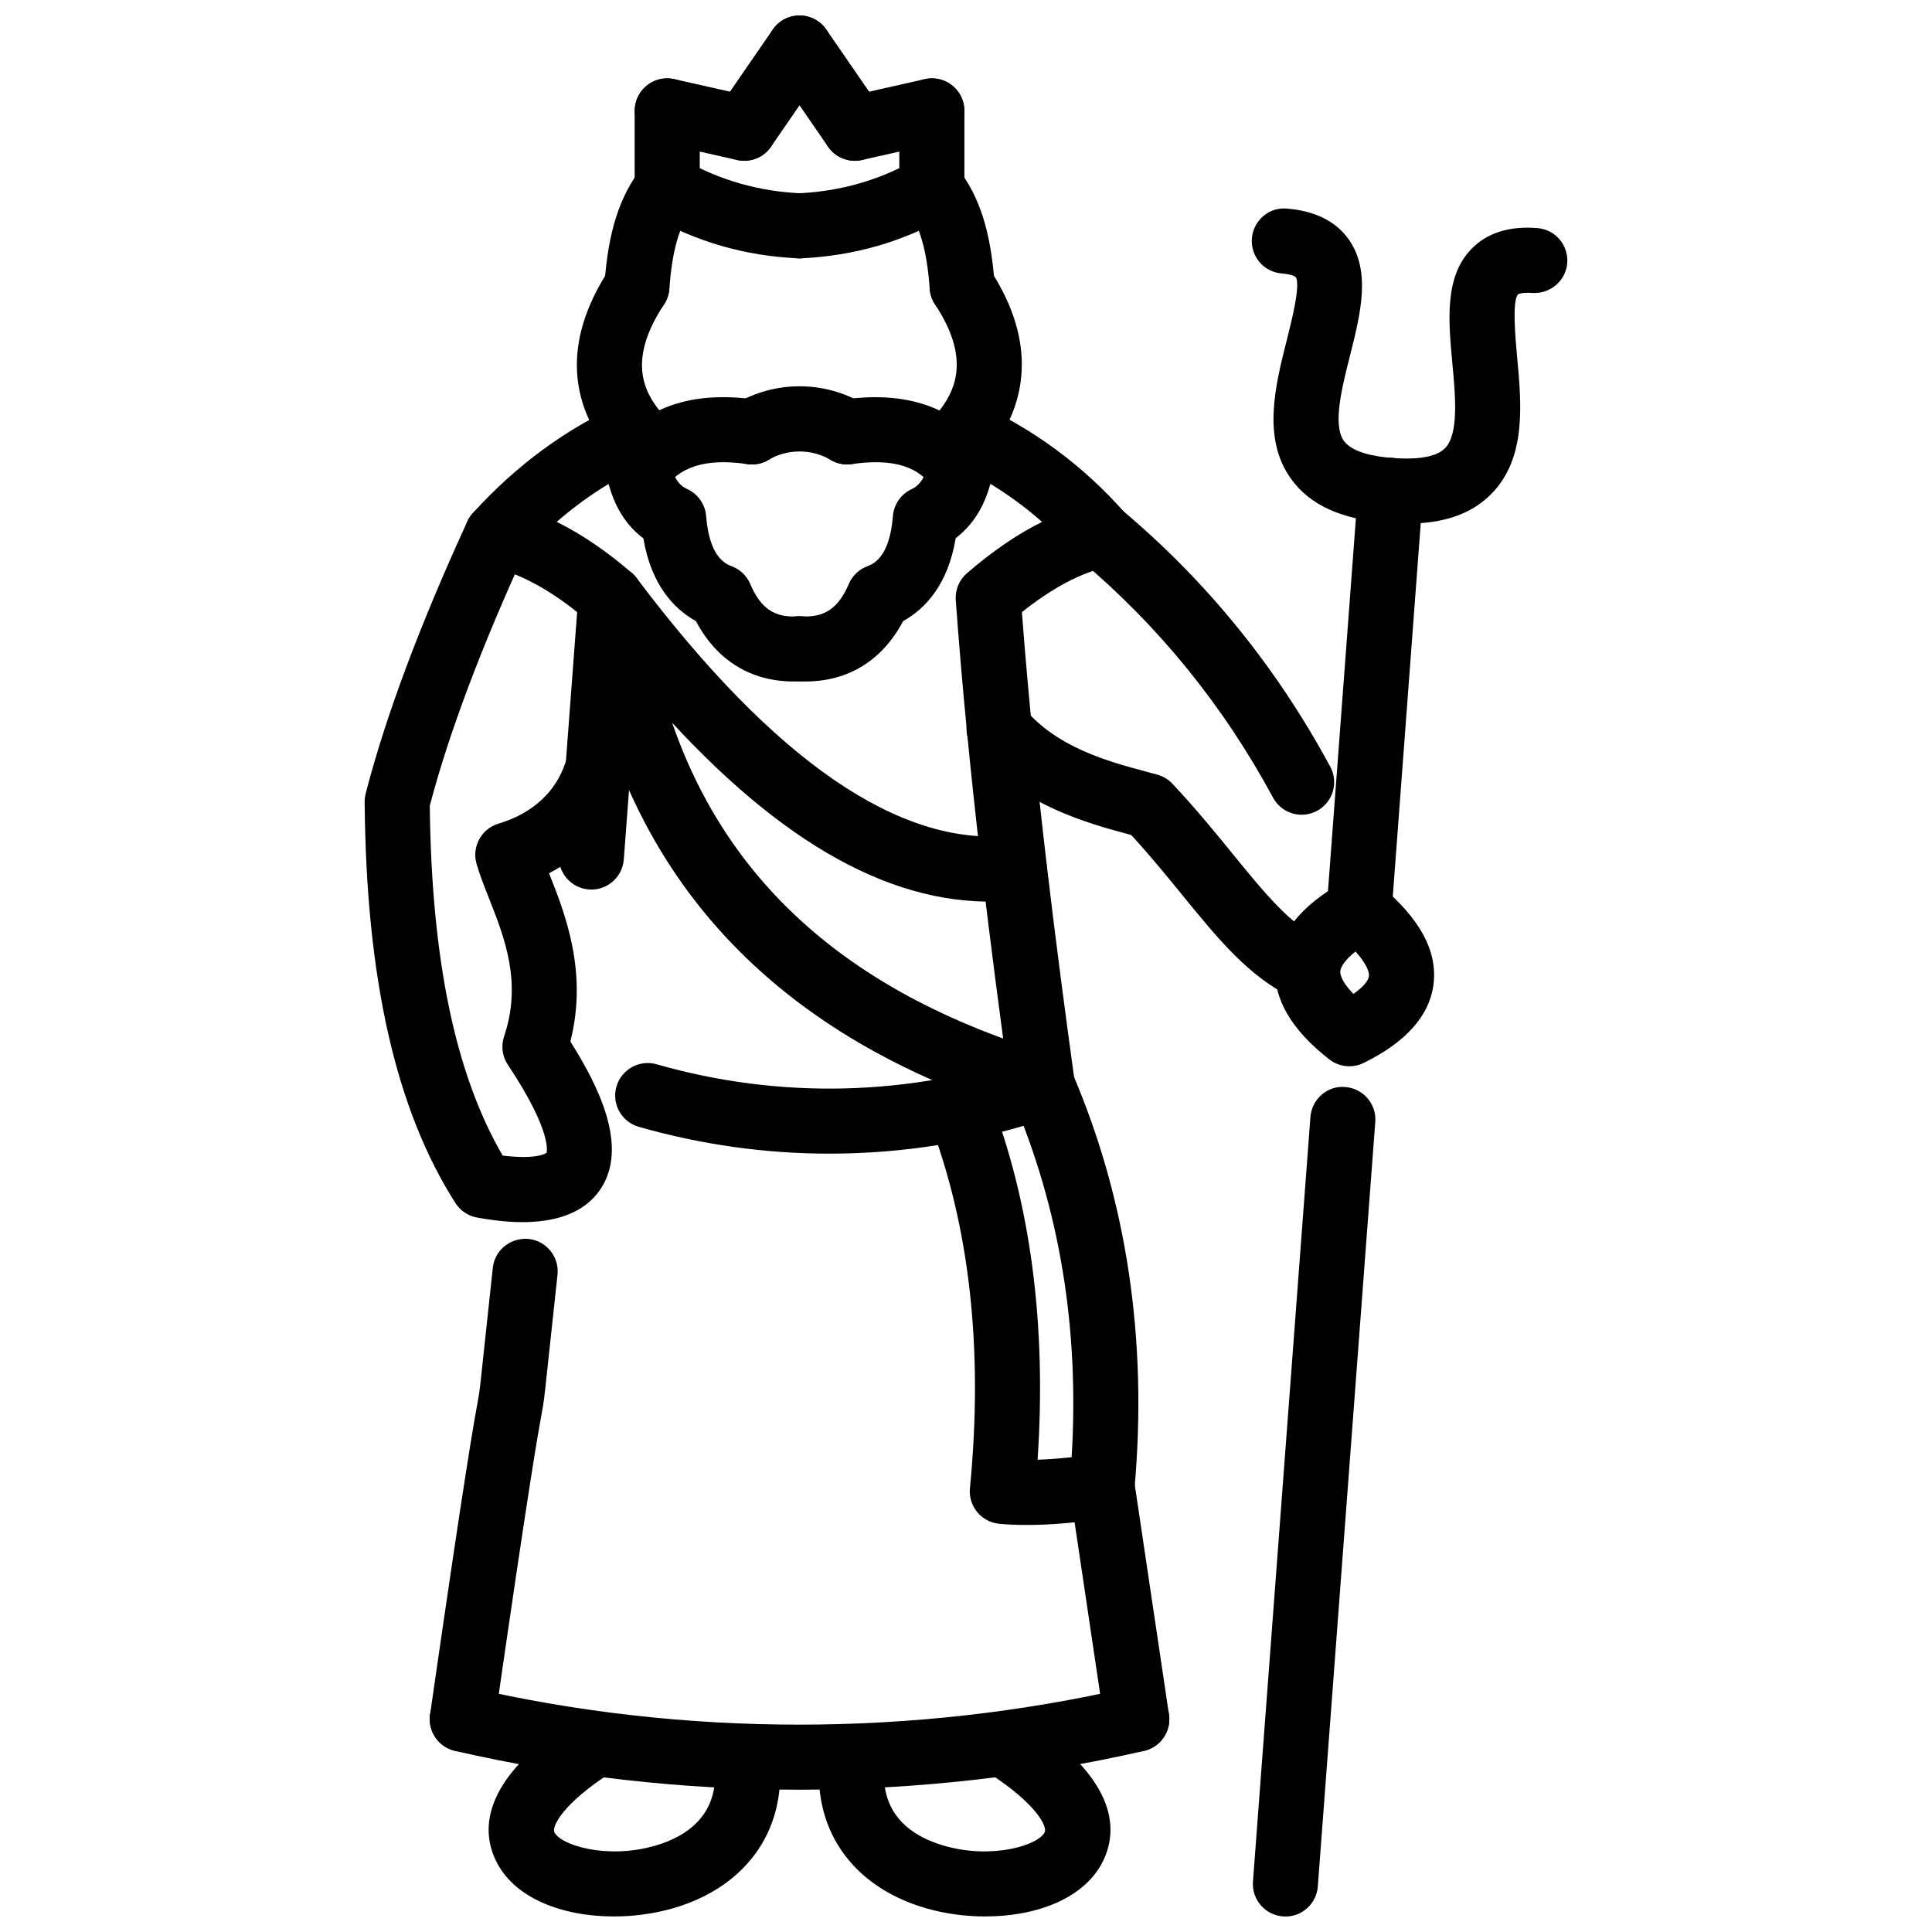 <?xml version="1.0" encoding="UTF-8"?>
<!-- Uploaded to: SVG Repo, www.svgrepo.com, Generator: SVG Repo Mixer Tools -->
<svg width="800px" height="800px" version="1.1" viewBox="144 144 512 512" xmlns="http://www.w3.org/2000/svg">
 <defs>
  <clipPath id="e">
   <path d="m273 597h78v54.902h-78z"/>
  </clipPath>
  <clipPath id="d">
   <path d="m361 597h78v54.902h-78z"/>
  </clipPath>
  <clipPath id="c">
   <path d="m476 432h33v219.9h-33z"/>
  </clipPath>
  <clipPath id="b">
   <path d="m332 148.09h33v38.906h-33z"/>
  </clipPath>
  <clipPath id="a">
   <path d="m347 148.09h33v38.906h-33z"/>
  </clipPath>
 </defs>
 <path d="m266.52 608.22c-0.406 0-0.82-0.031-1.238-0.09-4.711-0.684-7.984-5.051-7.309-9.762 9.406-65.395 11.734-78.051 12.605-82.801 0.539-2.93 0.531-2.93 1.41-11.246l2.617-24.355c0.516-4.734 4.773-8.078 9.504-7.633 4.734 0.523 8.152 4.773 7.633 9.516l-2.613 24.289c-0.98 9.277-0.988 9.277-1.594 12.543-0.855 4.672-3.137 17.078-12.496 82.148-0.613 4.293-4.301 7.391-8.52 7.391zm34.203-228.48c-0.219 0-0.438-0.012-0.66-0.023-4.746-0.355-8.309-4.5-7.949-9.246l4.836-64.254c-8.113-6.461-15.848-10.5-23.031-12.02-3.019-0.637-5.465-2.84-6.414-5.777s-0.262-6.152 1.809-8.441c11.465-12.68 24.812-22.469 39.668-29.105 4.32-1.945 9.441 0.004 11.387 4.356 1.941 4.348-0.004 9.445-4.356 11.387-8.797 3.93-16.996 9.184-24.484 15.684 6.59 3.242 13.277 7.793 20 13.609 2.062 1.789 3.16 4.445 2.957 7.168l-5.172 68.688c-0.344 4.527-4.125 7.977-8.59 7.977z"/>
 <path d="m282.48 467.88c-5.004 0-9.504-0.773-11.977-1.199-2.391-0.406-4.5-1.812-5.801-3.852-15.816-24.734-23.684-59.512-24.066-106.31-0.004-0.746 0.09-1.496 0.273-2.219 5.238-20.336 14.309-44.609 26.957-72.148 1.988-4.328 7.106-6.227 11.438-4.238 4.328 1.988 6.223 7.109 4.238 11.438-11.996 26.109-20.617 49.035-25.645 68.164 0.438 40.754 6.766 71.164 19.32 92.727 9.402 1.148 11.609-0.734 11.629-0.742-0.02 0 1.82-5.199-10.258-23.316-1.484-2.227-1.852-5.012-0.996-7.539 4.82-14.289 0.109-26.184-4.043-36.68-1.328-3.348-2.512-6.391-3.273-9.09-1.277-4.531 1.312-9.246 5.816-10.598 6.519-1.957 14.945-6.519 18.062-17.16 1.336-4.574 6.137-7.207 10.691-5.852 4.574 1.336 7.191 6.125 5.852 10.691-3.297 11.273-10.699 20.078-21.203 25.457 0.031 0.062 0.055 0.133 0.078 0.199 4.152 10.48 10.281 25.957 5.574 44.41 7.644 12.051 15.328 27.832 8.113 38.922-4.684 7.211-13.297 8.934-20.781 8.934z"/>
 <path d="m312.79 228.57c-0.215 0-0.426-0.012-0.637-0.023-4.746-0.348-8.316-4.481-7.969-9.227 1.023-14 3.961-23.207 9.82-30.793 2.91-3.762 8.328-4.465 12.094-1.551 3.766 2.91 4.461 8.328 1.551 12.094-3.633 4.703-5.512 11.133-6.266 21.504-0.336 4.535-4.121 7.996-8.594 7.996z"/>
 <g clip-path="url(#e)">
  <path d="m306.68 651.88c-13.551 0-26.727-4.773-31.465-15.219-3.793-8.348-3.16-21.625 21.41-37.426 4-2.586 9.336-1.426 11.914 2.586 2.574 4 1.414 9.336-2.586 11.91-12.867 8.277-15.719 14.316-15.043 15.801 1.551 3.414 13.887 7.316 26.668 3.606 8.219-2.367 17.609-8.16 15.684-22.328-0.637-4.711 2.664-9.059 7.383-9.703 4.762-0.645 9.062 2.664 9.707 7.387 2.672 19.672-8.055 35.465-27.996 41.219-4.953 1.426-10.348 2.168-15.676 2.168z"/>
 </g>
 <path d="m355.89 212.47c-0.133 0-0.266-0.004-0.406-0.012-14.02-0.652-26.742-4.301-38.902-11.16-4.144-2.34-5.609-7.598-3.273-11.746 2.34-4.144 7.59-5.598 11.746-3.273 9.746 5.5 19.965 8.43 31.227 8.949 4.758 0.223 8.43 4.258 8.215 9.016-0.215 4.621-4.023 8.227-8.605 8.227z"/>
 <path d="m445.25 608.22c-4.199 0-7.883-3.078-8.516-7.356l-9.199-61.793c-0.703-4.703 2.543-9.098 7.258-9.793 4.606-0.762 9.098 2.543 9.793 7.258l9.199 61.793c0.703 4.703-2.543 9.098-7.258 9.793-0.426 0.07-0.852 0.098-1.277 0.098zm-25-167.84c-4.238 0-7.93-3.129-8.535-7.445-4.914-35.645-11.004-82.625-14.426-129.88-0.199-2.719 0.902-5.367 2.961-7.144 6.719-5.812 13.375-10.355 19.902-13.605-7.336-6.465-15.504-11.719-24.391-15.688-4.348-1.941-6.293-7.039-4.352-11.391 1.945-4.34 7.051-6.277 11.391-4.352 15.035 6.719 28.301 16.539 39.449 29.188 2.012 2.293 2.672 5.481 1.711 8.387-0.949 2.902-3.367 5.086-6.348 5.734-7.051 1.543-14.703 5.586-22.801 12.039 3.438 45.273 9.258 90.078 13.988 124.36 0.645 4.711-2.652 9.07-7.367 9.723-0.391 0.051-0.789 0.082-1.184 0.082z"/>
 <path d="m398.98 228.57c-4.477 0-8.258-3.461-8.59-7.996-0.758-10.367-2.633-16.797-6.273-21.504-2.91-3.766-2.219-9.184 1.551-12.094 3.762-2.914 9.184-2.211 12.094 1.551 5.867 7.59 8.801 16.797 9.828 30.793 0.348 4.746-3.223 8.883-7.969 9.227-0.215 0.012-0.426 0.023-0.641 0.023z"/>
 <g clip-path="url(#d)">
  <path d="m405.1 651.88c-5.332 0-10.723-0.742-15.672-2.168-19.945-5.754-30.68-21.543-28.004-41.219 0.637-4.723 5.016-8.02 9.703-7.387 4.723 0.645 8.023 4.988 7.387 9.703-1.926 14.168 7.469 19.961 15.688 22.328 12.789 3.711 25.113-0.188 26.668-3.606 0.672-1.484-2.18-7.523-15.043-15.801-4-2.574-5.16-7.91-2.586-11.91 2.574-4 7.906-5.16 11.914-2.586 24.562 15.801 25.207 29.078 21.414 37.426-4.742 10.438-17.922 15.219-31.469 15.219z"/>
 </g>
 <path d="m355.88 212.47c-4.578 0-8.391-3.606-8.609-8.223-0.219-4.758 3.457-8.793 8.215-9.016 11.258-0.52 21.477-3.449 31.223-8.949 4.148-2.34 9.41-0.875 11.746 3.273 2.336 4.148 0.871 9.406-3.273 11.746-12.16 6.856-24.883 10.504-38.895 11.16-0.141 0-0.273 0.008-0.406 0.008z"/>
 <path d="m320.82 202.42c-4.762 0-8.625-3.863-8.625-8.625v-20.406c0-4.762 3.863-8.625 8.625-8.625s8.625 3.863 8.625 8.625v20.406c-0.004 4.762-3.863 8.625-8.625 8.625z"/>
 <path d="m390.95 202.42c-4.762 0-8.625-3.863-8.625-8.625l0.004-20.406c0-4.762 3.863-8.625 8.625-8.625s8.625 3.863 8.625 8.625v20.406c-0.004 4.762-3.863 8.625-8.629 8.625z"/>
 <path d="m504.2 393.82c-0.219 0-0.438-0.012-0.652-0.023-4.754-0.355-8.309-4.496-7.949-9.242l8.328-111.22c0.355-4.754 4.543-8.266 9.238-7.957 4.754 0.355 8.309 4.496 7.949 9.242l-8.332 111.22c-0.336 4.527-4.117 7.977-8.582 7.977z"/>
 <path d="m501.59 426.57c-1.883 0-3.754-0.613-5.297-1.812-10.098-7.863-14.91-16.145-14.297-24.609 0.625-8.516 6.652-16.07 17.941-22.461 3.137-1.773 7.019-1.41 9.781 0.887 10.605 8.871 15.238 17.441 14.188 26.188-1.012 8.34-7.238 15.383-18.516 20.926-1.207 0.598-2.504 0.883-3.801 0.883zm1.633-30.418c-2.781 2.227-3.941 4.07-4.031 5.254-0.09 1.211 0.852 3.289 3.465 6 2.793-1.945 3.988-3.609 4.129-4.703 0.141-1.207-0.797-3.473-3.562-6.551z"/>
 <path d="m488.96 359.91c-3.07 0-6.039-1.645-7.594-4.531-13.129-24.348-30.336-45.551-51.129-63.016-3.644-3.062-4.117-8.504-1.059-12.148 3.059-3.644 8.516-4.113 12.148-1.059 22.477 18.875 41.051 41.766 55.207 68.035 2.266 4.191 0.703 9.422-3.496 11.684-1.297 0.703-2.703 1.035-4.078 1.035z"/>
 <path d="m490.37 409.34c-1.246 0-2.523-0.273-3.723-0.852-11.645-5.594-19.812-15.625-29.277-27.234-4.188-5.144-8.504-10.441-13.586-15.969l-0.484-0.133c-10.82-2.902-28.922-7.746-41.16-22.43-3.051-3.66-2.555-9.094 1.105-12.145 3.652-3.051 9.094-2.559 12.145 1.105 8.734 10.48 22.395 14.137 32.367 16.812l2.981 0.809c1.523 0.422 2.902 1.254 3.981 2.406 6.207 6.613 11.426 13.016 16.02 18.66 8.496 10.422 15.207 18.652 23.375 22.578 4.297 2.062 6.098 7.219 4.039 11.512-1.484 3.074-4.562 4.879-7.781 4.879z"/>
 <g clip-path="url(#c)">
  <path d="m484.65 651.9c-0.219 0-0.438-0.012-0.652-0.031-4.754-0.355-8.309-4.496-7.949-9.238l15.227-202.61c0.348-4.754 4.523-8.387 9.238-7.949 4.754 0.355 8.309 4.496 7.949 9.238l-15.227 202.61c-0.336 4.535-4.117 7.981-8.586 7.981z"/>
 </g>
 <path d="m355.78 618.29c-30.727 0-61.406-3.426-91.207-10.289-4.637-1.07-7.535-5.703-6.465-10.336 1.062-4.644 5.707-7.523 10.336-6.477 57.066 13.16 117.55 13.137 174.89 0 4.633-1.059 9.266 1.832 10.336 6.477 1.059 4.644-1.84 9.266-6.477 10.336-29.938 6.863-60.695 10.289-91.414 10.289z"/>
 <path d="m363.82 449.73c-16.965 0-33.945-2.367-50.535-7.109-4.578-1.309-7.234-6.078-5.926-10.652 1.312-4.586 6.113-7.238 10.66-5.922 32.742 9.367 67.152 8.504 99.477-2.465 4.523-1.516 9.414 0.891 10.941 5.394 1.523 4.516-0.891 9.406-5.394 10.941-19.297 6.535-39.25 9.812-59.223 9.812z"/>
 <path d="m416.05 548.13c-2.562 0-4.969-0.098-7.203-0.309-2.289-0.207-4.402-1.316-5.867-3.09-1.461-1.762-2.16-4.051-1.938-6.336 3.598-36.891-0.086-69.781-10.949-97.773-1.727-4.438 0.477-9.438 4.91-11.16 4.441-1.711 9.441 0.477 11.16 4.922 10.926 28.129 15.223 60.543 12.809 96.457 2.574-0.09 5.574-0.289 9.02-0.664 2.09-33.961-3.168-65.891-15.652-95.031-1.883-4.375 0.148-9.445 4.523-11.316 4.367-1.863 9.445 0.148 11.316 4.523 14.465 33.742 20 70.82 16.465 110.22-0.348 3.949-3.356 7.148-7.277 7.754-7.769 1.191-15.008 1.805-21.316 1.805z"/>
 <path d="m420.26 440.38c-0.812 0-1.652-0.117-2.477-0.367-71.477-21.41-112-67.352-120.47-136.54-0.469-3.871 1.711-7.578 5.332-9.039 3.617-1.469 7.773-0.309 10.113 2.809 36.387 48.332 69.719 71.262 99.125 68.172 4.773-0.59 8.98 2.938 9.477 7.672 0.496 4.734-2.941 8.977-7.672 9.477-29.367 3.055-59.5-12.336-91.555-47.012 14.961 43.312 48.145 72.227 100.61 87.945 4.562 1.367 7.148 6.168 5.781 10.734-1.117 3.731-4.543 6.148-8.258 6.148z"/>
 <path d="m354.34 324.6c-11.367 0-20.414-5.598-25.902-15.988-5.84-3.254-11.867-9.594-13.93-21.93-5.375-4.016-10.293-11.414-10.637-25.016-7.254-10.188-11.863-25.91 1.707-46.469 2.629-3.969 7.977-5.07 11.945-2.449 3.977 2.625 5.07 7.977 2.449 11.945-9.613 14.562-5.496 22.914-0.836 28.57 1.32 1.598 2.019 3.617 1.969 5.691-0.199 8.168 1.457 13.078 4.914 14.605 2.902 1.277 4.871 4.051 5.117 7.211 0.871 11.02 5.223 12.691 6.863 13.328 2.18 0.836 3.926 2.523 4.836 4.68 2.727 6.43 6.422 8.965 12.555 8.551 4.559-0.309 8.828 3.363 9.098 8.117 0.273 4.754-3.363 8.828-8.117 9.098-0.688 0.035-1.363 0.055-2.031 0.055z"/>
 <path d="m357.43 324.6c-0.668 0-1.348-0.02-2.035-0.059-4.758-0.273-8.391-4.348-8.117-9.098 0.277-4.758 4.363-8.441 9.098-8.117 6.059 0.395 9.82-2.117 12.555-8.551 0.91-2.152 2.66-3.84 4.836-4.68 1.637-0.633 5.988-2.309 6.863-13.328 0.242-3.113 2.16-5.856 5-7.16 4.406-2.019 5.168-9.086 5.035-14.66-0.051-2.031 0.617-4.012 1.887-5.594 4.637-5.793 8.738-14.289-0.754-28.668-2.617-3.969-1.523-9.32 2.449-11.945 3.977-2.617 9.32-1.52 11.945 2.449 13.406 20.316 8.852 36.113 1.707 46.406-0.34 13.531-5.262 20.949-10.629 25.02-2.055 12.375-8.09 18.734-13.941 21.988-5.484 10.395-14.535 15.996-25.898 15.996z"/>
 <g clip-path="url(#b)">
  <path d="m341.22 186.61c-1.684 0-3.391-0.496-4.883-1.523-3.922-2.703-4.91-8.07-2.207-11.988l14.66-21.266c2.699-3.922 8.062-4.914 11.988-2.207 3.922 2.703 4.91 8.07 2.207 11.988l-14.66 21.266c-1.668 2.43-4.363 3.731-7.106 3.731z"/>
 </g>
 <g clip-path="url(#a)">
  <path d="m370.55 186.61c-2.742 0-5.438-1.301-7.109-3.734l-14.656-21.266c-2.703-3.922-1.711-9.289 2.207-11.988 3.91-2.703 9.289-1.715 11.988 2.207l14.66 21.266c2.703 3.922 1.711 9.289-2.207 11.988-1.492 1.031-3.199 1.527-4.883 1.527z"/>
 </g>
 <path d="m341.24 186.61c-0.629 0-1.266-0.07-1.906-0.211l-20.406-4.598c-4.644-1.047-7.559-5.668-6.516-10.309 1.043-4.644 5.66-7.562 10.309-6.516l20.406 4.598c4.644 1.043 7.559 5.664 6.516 10.309-0.902 4.004-4.461 6.727-8.402 6.727z"/>
 <path d="m370.54 186.61c-3.941 0-7.5-2.723-8.402-6.727-1.051-4.644 1.871-9.258 6.516-10.309l20.402-4.598c4.66-1.043 9.262 1.871 10.309 6.516 1.043 4.644-1.871 9.258-6.516 10.309l-20.402 4.598c-0.637 0.141-1.277 0.211-1.906 0.211z"/>
 <path d="m512.52 282.6c-0.207 0-0.426-0.012-0.633-0.023-12.297-0.891-20.703-4.691-25.703-11.617-7.762-10.746-4.246-24.66-1.148-36.926 1.219-4.809 3.754-14.812 2.309-16.629-0.117-0.145-1.117-0.727-3.691-0.938-4.754-0.391-8.277-4.555-7.891-9.297 0.387-4.754 4.555-8.352 9.297-7.891 7.426 0.609 12.91 3.336 16.316 8.098 6.051 8.465 3.168 19.863 0.387 30.883-2.18 8.613-4.644 18.375-1.594 22.605 2.246 3.113 8.297 4.172 12.969 4.516 4.754 0.348 8.316 4.477 7.981 9.223-0.34 4.535-4.121 7.996-8.598 7.996z"/>
 <path d="m516.78 282.77c-1.574 0-3.227-0.07-4.93-0.203-4.754-0.367-8.297-4.516-7.93-9.262 0.367-4.746 4.562-8.297 9.258-7.926 4.754 0.352 11 0.223 13.754-2.586 3.703-3.758 2.773-13.773 1.949-22.605-1.039-11.254-2.129-22.887 5.129-30.281 4.098-4.18 9.93-6.059 17.367-5.465 4.754 0.352 8.316 4.484 7.961 9.234-0.348 4.754-4.535 8.234-9.227 7.965-2.969-0.207-3.773 0.34-3.793 0.348-1.652 1.648-0.711 11.754-0.266 16.605 1.168 12.578 2.496 26.832-6.832 36.301-5.203 5.281-12.57 7.875-22.441 7.875z"/>
 <path d="m343.25 267.08c-2.945 0-5.816-1.512-7.426-4.227-2.43-4.098-1.074-9.387 3.019-11.812 10.516-6.227 23.578-6.227 34.086 0 4.098 2.426 5.449 7.719 3.019 11.812-2.43 4.094-7.734 5.438-11.812 3.019-5.012-2.969-11.488-2.969-16.5 0-1.383 0.812-2.898 1.207-4.387 1.207z"/>
 <path d="m313.06 277.14c-1.727 0-3.469-0.52-4.984-1.594-3.883-2.754-4.797-8.133-2.039-12.02 8.191-11.555 21.117-16.113 38.449-13.598 4.711 0.688 7.969 5.062 7.281 9.777-0.684 4.711-5.012 8.031-9.777 7.281-14.016-2.043-19.219 2.742-21.895 6.519-1.676 2.363-4.336 3.633-7.035 3.633z"/>
 <path d="m398.43 277.14c-2.766 0-5.481-1.328-7.148-3.789-2.512-3.707-7.469-8.387-21.504-6.367-4.738 0.734-9.094-2.57-9.777-7.281-0.688-4.711 2.574-9.09 7.281-9.777 21.812-3.191 32.84 5.723 38.277 13.754 2.668 3.945 1.637 9.309-2.301 11.977-1.488 1.004-3.168 1.484-4.828 1.484z"/>
</svg>